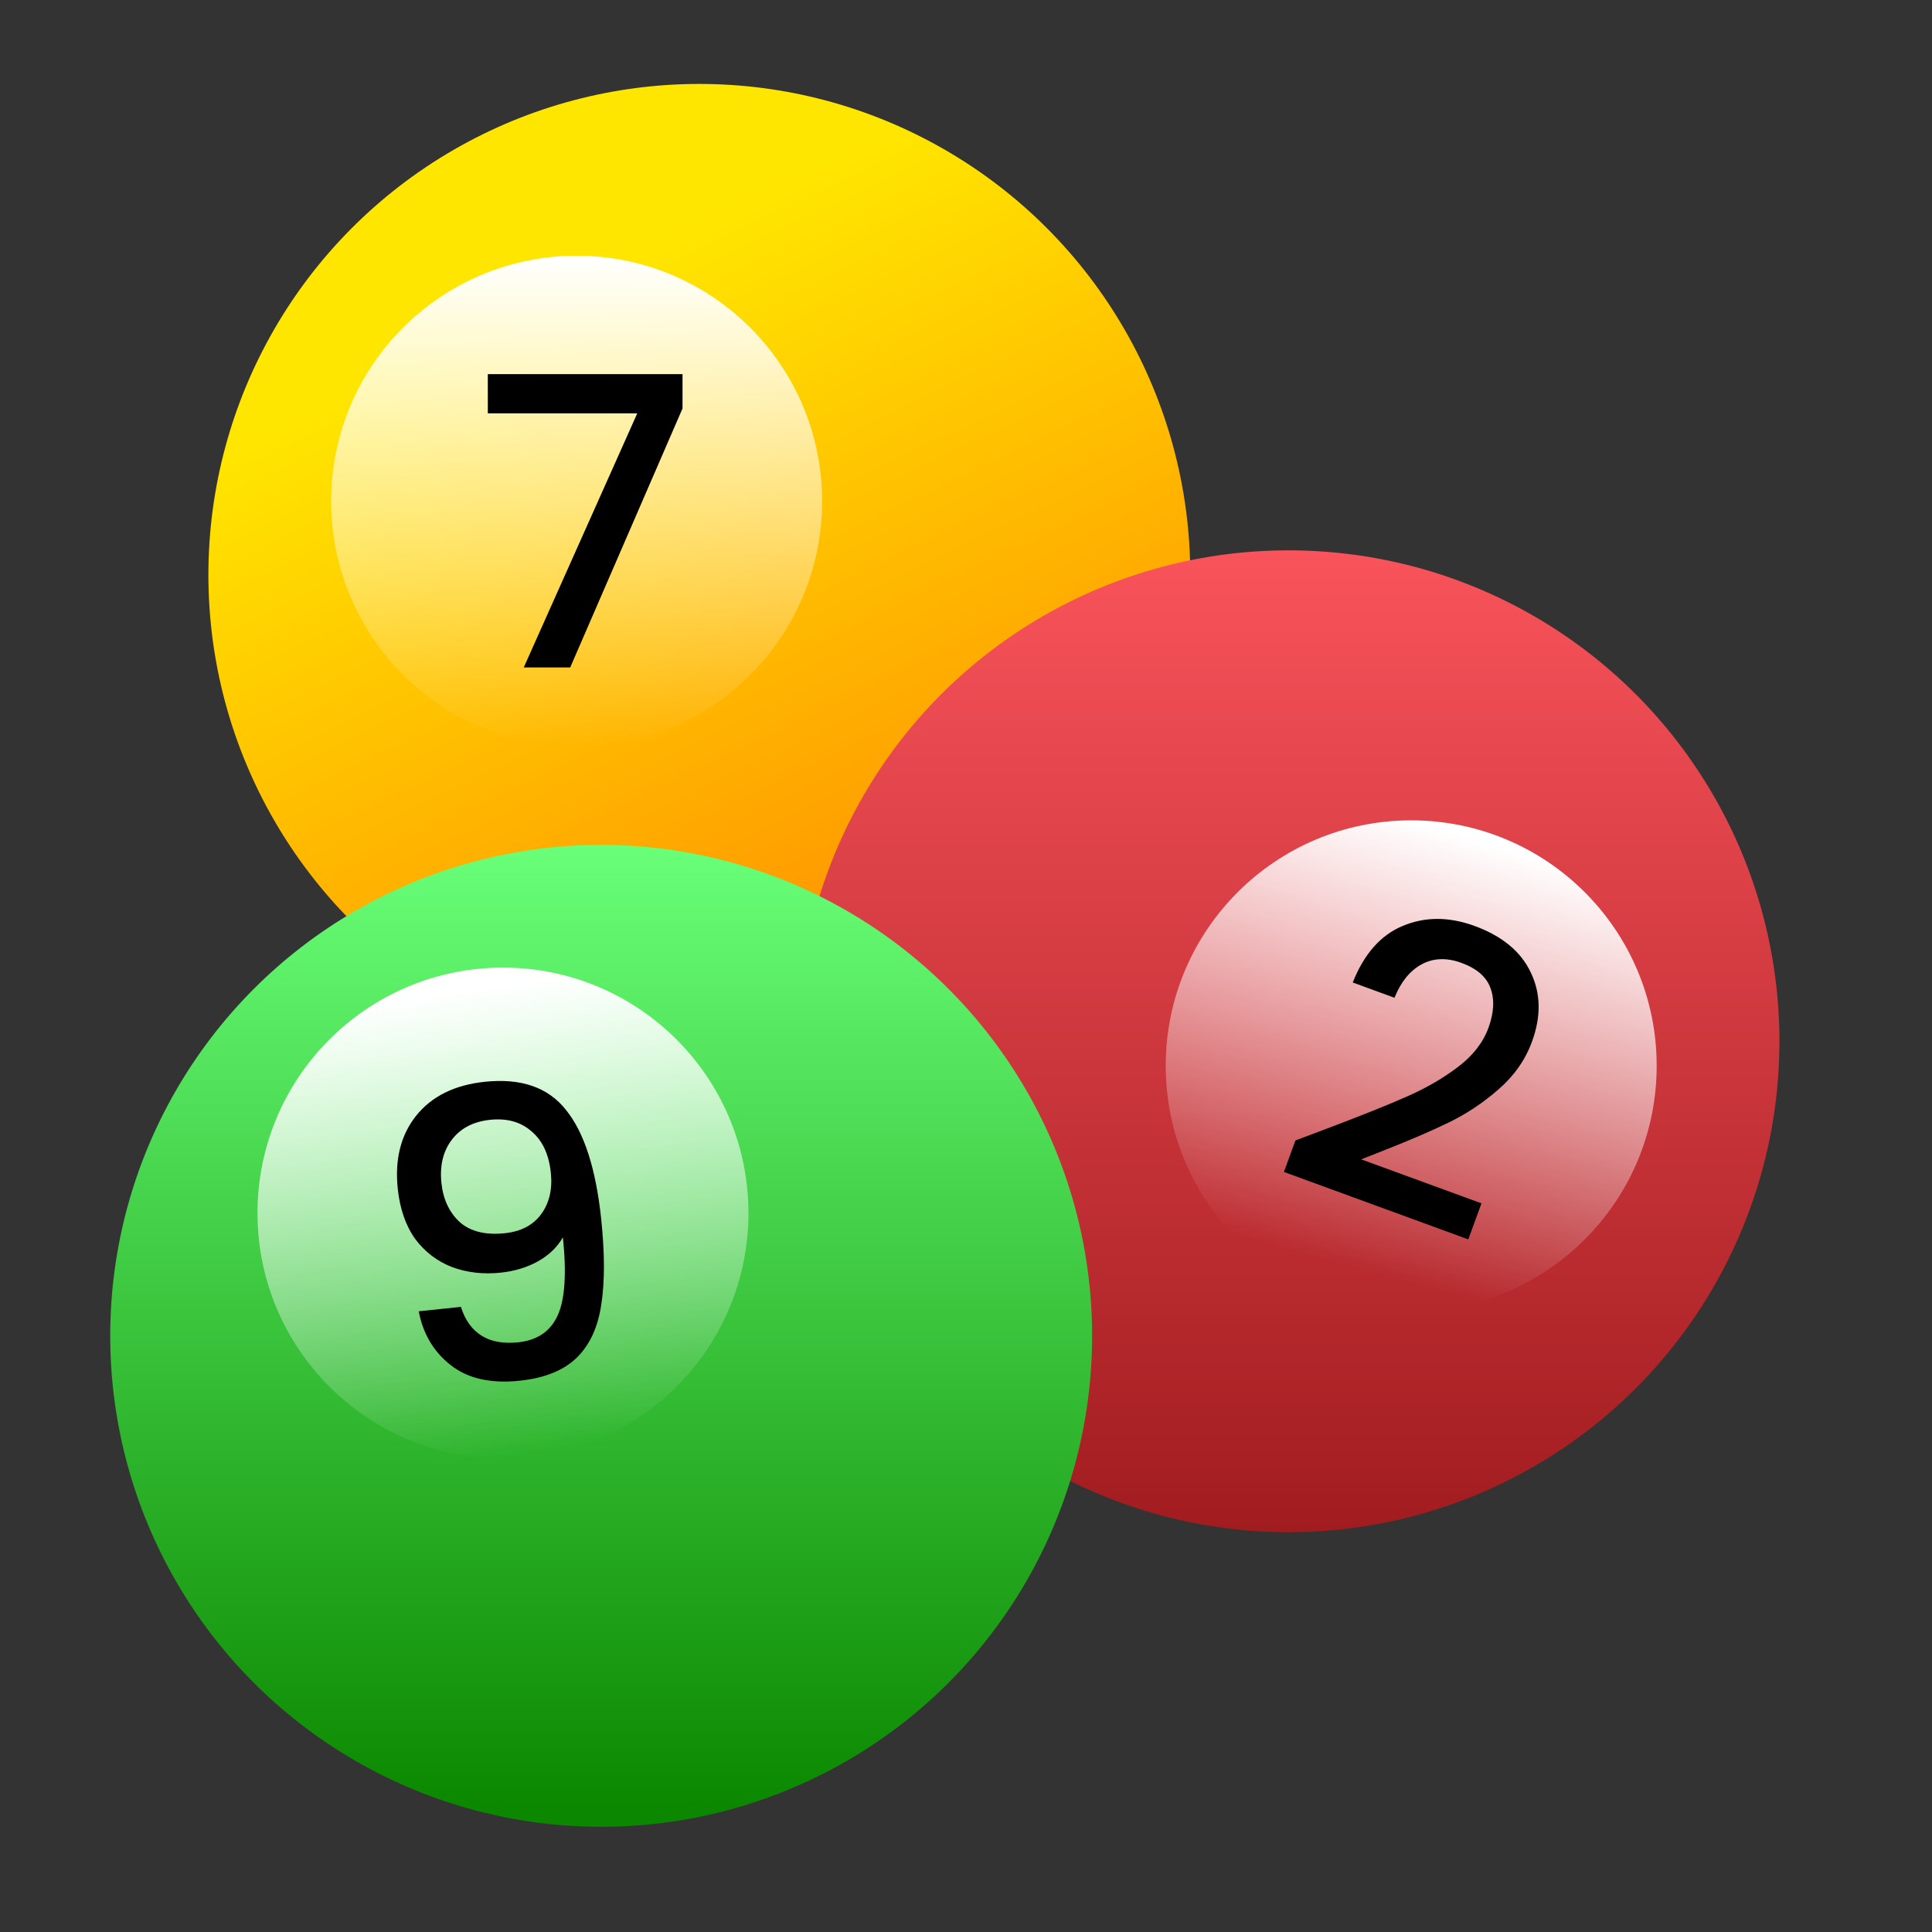 <svg width="110" height="110" viewBox="0 0 110 110" fill="none" xmlns="http://www.w3.org/2000/svg">
<rect x="0" y="0" width="110" height="110" fill="#333333" stroke="none"/>
<circle cx="39.817" cy="32.731" r="27.952" fill="url(#paint0_linear_155_964)"/>
<circle cx="73.362" cy="59.286" r="27.952" fill="url(#paint1_linear_155_964)"/>
<circle cx="34.228" cy="76.057" r="27.952" fill="url(#paint2_linear_155_964)"/>
<circle cx="28.637" cy="69.068" r="13.976" fill="url(#paint3_linear_155_964)"/>
<circle cx="32.831" cy="28.538" r="13.976" fill="url(#paint4_linear_155_964)"/>
<circle cx="80.348" cy="60.683" r="13.976" fill="url(#paint5_linear_155_964)"/>
<path d="M38.86 23.257L32.466 38H29.821L36.284 23.533H27.774V21.302H38.86V23.257Z" fill="black"/>
<path d="M75.801 64.162C77.62 63.473 79.066 62.891 80.137 62.417C81.228 61.935 82.192 61.373 83.03 60.733C83.869 60.093 84.441 59.355 84.746 58.52C85.062 57.655 85.101 56.902 84.862 56.26C84.638 55.623 84.087 55.144 83.208 54.822C82.359 54.512 81.596 54.543 80.921 54.916C80.265 55.281 79.757 55.911 79.396 56.808L77.02 55.939C77.664 54.313 78.612 53.239 79.864 52.718C81.135 52.187 82.499 52.187 83.953 52.719C85.523 53.293 86.589 54.173 87.151 55.358C87.728 56.549 87.753 57.864 87.226 59.304C86.847 60.341 86.215 61.244 85.329 62.014C84.463 62.775 83.523 63.403 82.51 63.898C81.516 64.383 80.276 64.917 78.789 65.5L77.501 66.009L84.348 68.513L83.598 70.565L73.1 66.726L73.756 64.933L75.801 64.162Z" fill="black"/>
<path d="M26.243 74.408C26.476 75.155 26.864 75.7 27.409 76.043C27.954 76.387 28.654 76.514 29.508 76.424C30.59 76.311 31.338 75.801 31.752 74.894C32.166 73.987 32.264 72.504 32.048 70.446C31.737 71.002 31.261 71.461 30.62 71.821C29.993 72.165 29.291 72.377 28.513 72.459C27.522 72.563 26.601 72.459 25.752 72.147C24.9 71.82 24.197 71.285 23.64 70.542C23.098 69.781 22.767 68.829 22.647 67.686C22.471 66.008 22.819 64.623 23.691 63.529C24.576 62.419 25.881 61.773 27.604 61.592C29.678 61.374 31.223 61.914 32.237 63.21C33.266 64.49 33.93 66.556 34.229 69.407C34.435 71.375 34.437 73.001 34.232 74.287C34.043 75.571 33.578 76.575 32.837 77.301C32.096 78.026 31.009 78.464 29.575 78.614C27.944 78.785 26.641 78.491 25.667 77.729C24.693 76.968 24.084 75.945 23.841 74.66L26.243 74.408ZM28.74 70.215C29.655 70.119 30.342 69.761 30.802 69.143C31.274 68.507 31.461 67.717 31.362 66.771C31.252 65.719 30.884 64.933 30.259 64.412C29.648 63.875 28.861 63.657 27.901 63.758C26.94 63.859 26.21 64.244 25.709 64.913C25.223 65.565 25.031 66.379 25.133 67.355C25.231 68.286 25.578 69.028 26.176 69.582C26.788 70.119 27.642 70.33 28.74 70.215Z" fill="black"/>
<defs>
<linearGradient id="paint0_linear_155_964" x1="32.986" y1="15.987" x2="56.509" y2="65.188" gradientUnits="userSpaceOnUse">
<stop stop-color="#FFE600"/>
<stop offset="1" stop-color="#FF7A00"/>
</linearGradient>
<linearGradient id="paint1_linear_155_964" x1="73.362" y1="31.334" x2="73.362" y2="87.238" gradientUnits="userSpaceOnUse">
<stop stop-color="#F9535B"/>
<stop offset="1" stop-color="#A11C1F"/>
</linearGradient>
<linearGradient id="paint2_linear_155_964" x1="34.228" y1="48.105" x2="34.228" y2="104.009" gradientUnits="userSpaceOnUse">
<stop stop-color="#69FF78"/>
<stop offset="0.979" stop-color="#0B8800"/>
</linearGradient>
<linearGradient id="paint3_linear_155_964" x1="22.87" y1="56.823" x2="26.641" y2="83.222" gradientUnits="userSpaceOnUse">
<stop stop-color="white"/>
<stop offset="1" stop-color="white" stop-opacity="0"/>
</linearGradient>
<linearGradient id="paint4_linear_155_964" x1="32.831" y1="14.562" x2="32.831" y2="42.514" gradientUnits="userSpaceOnUse">
<stop stop-color="white"/>
<stop offset="1" stop-color="white" stop-opacity="0"/>
</linearGradient>
<linearGradient id="paint5_linear_155_964" x1="80.348" y1="46.707" x2="73.405" y2="71.154" gradientUnits="userSpaceOnUse">
<stop stop-color="white"/>
<stop offset="1" stop-color="white" stop-opacity="0"/>
</linearGradient>
</defs>
</svg>
